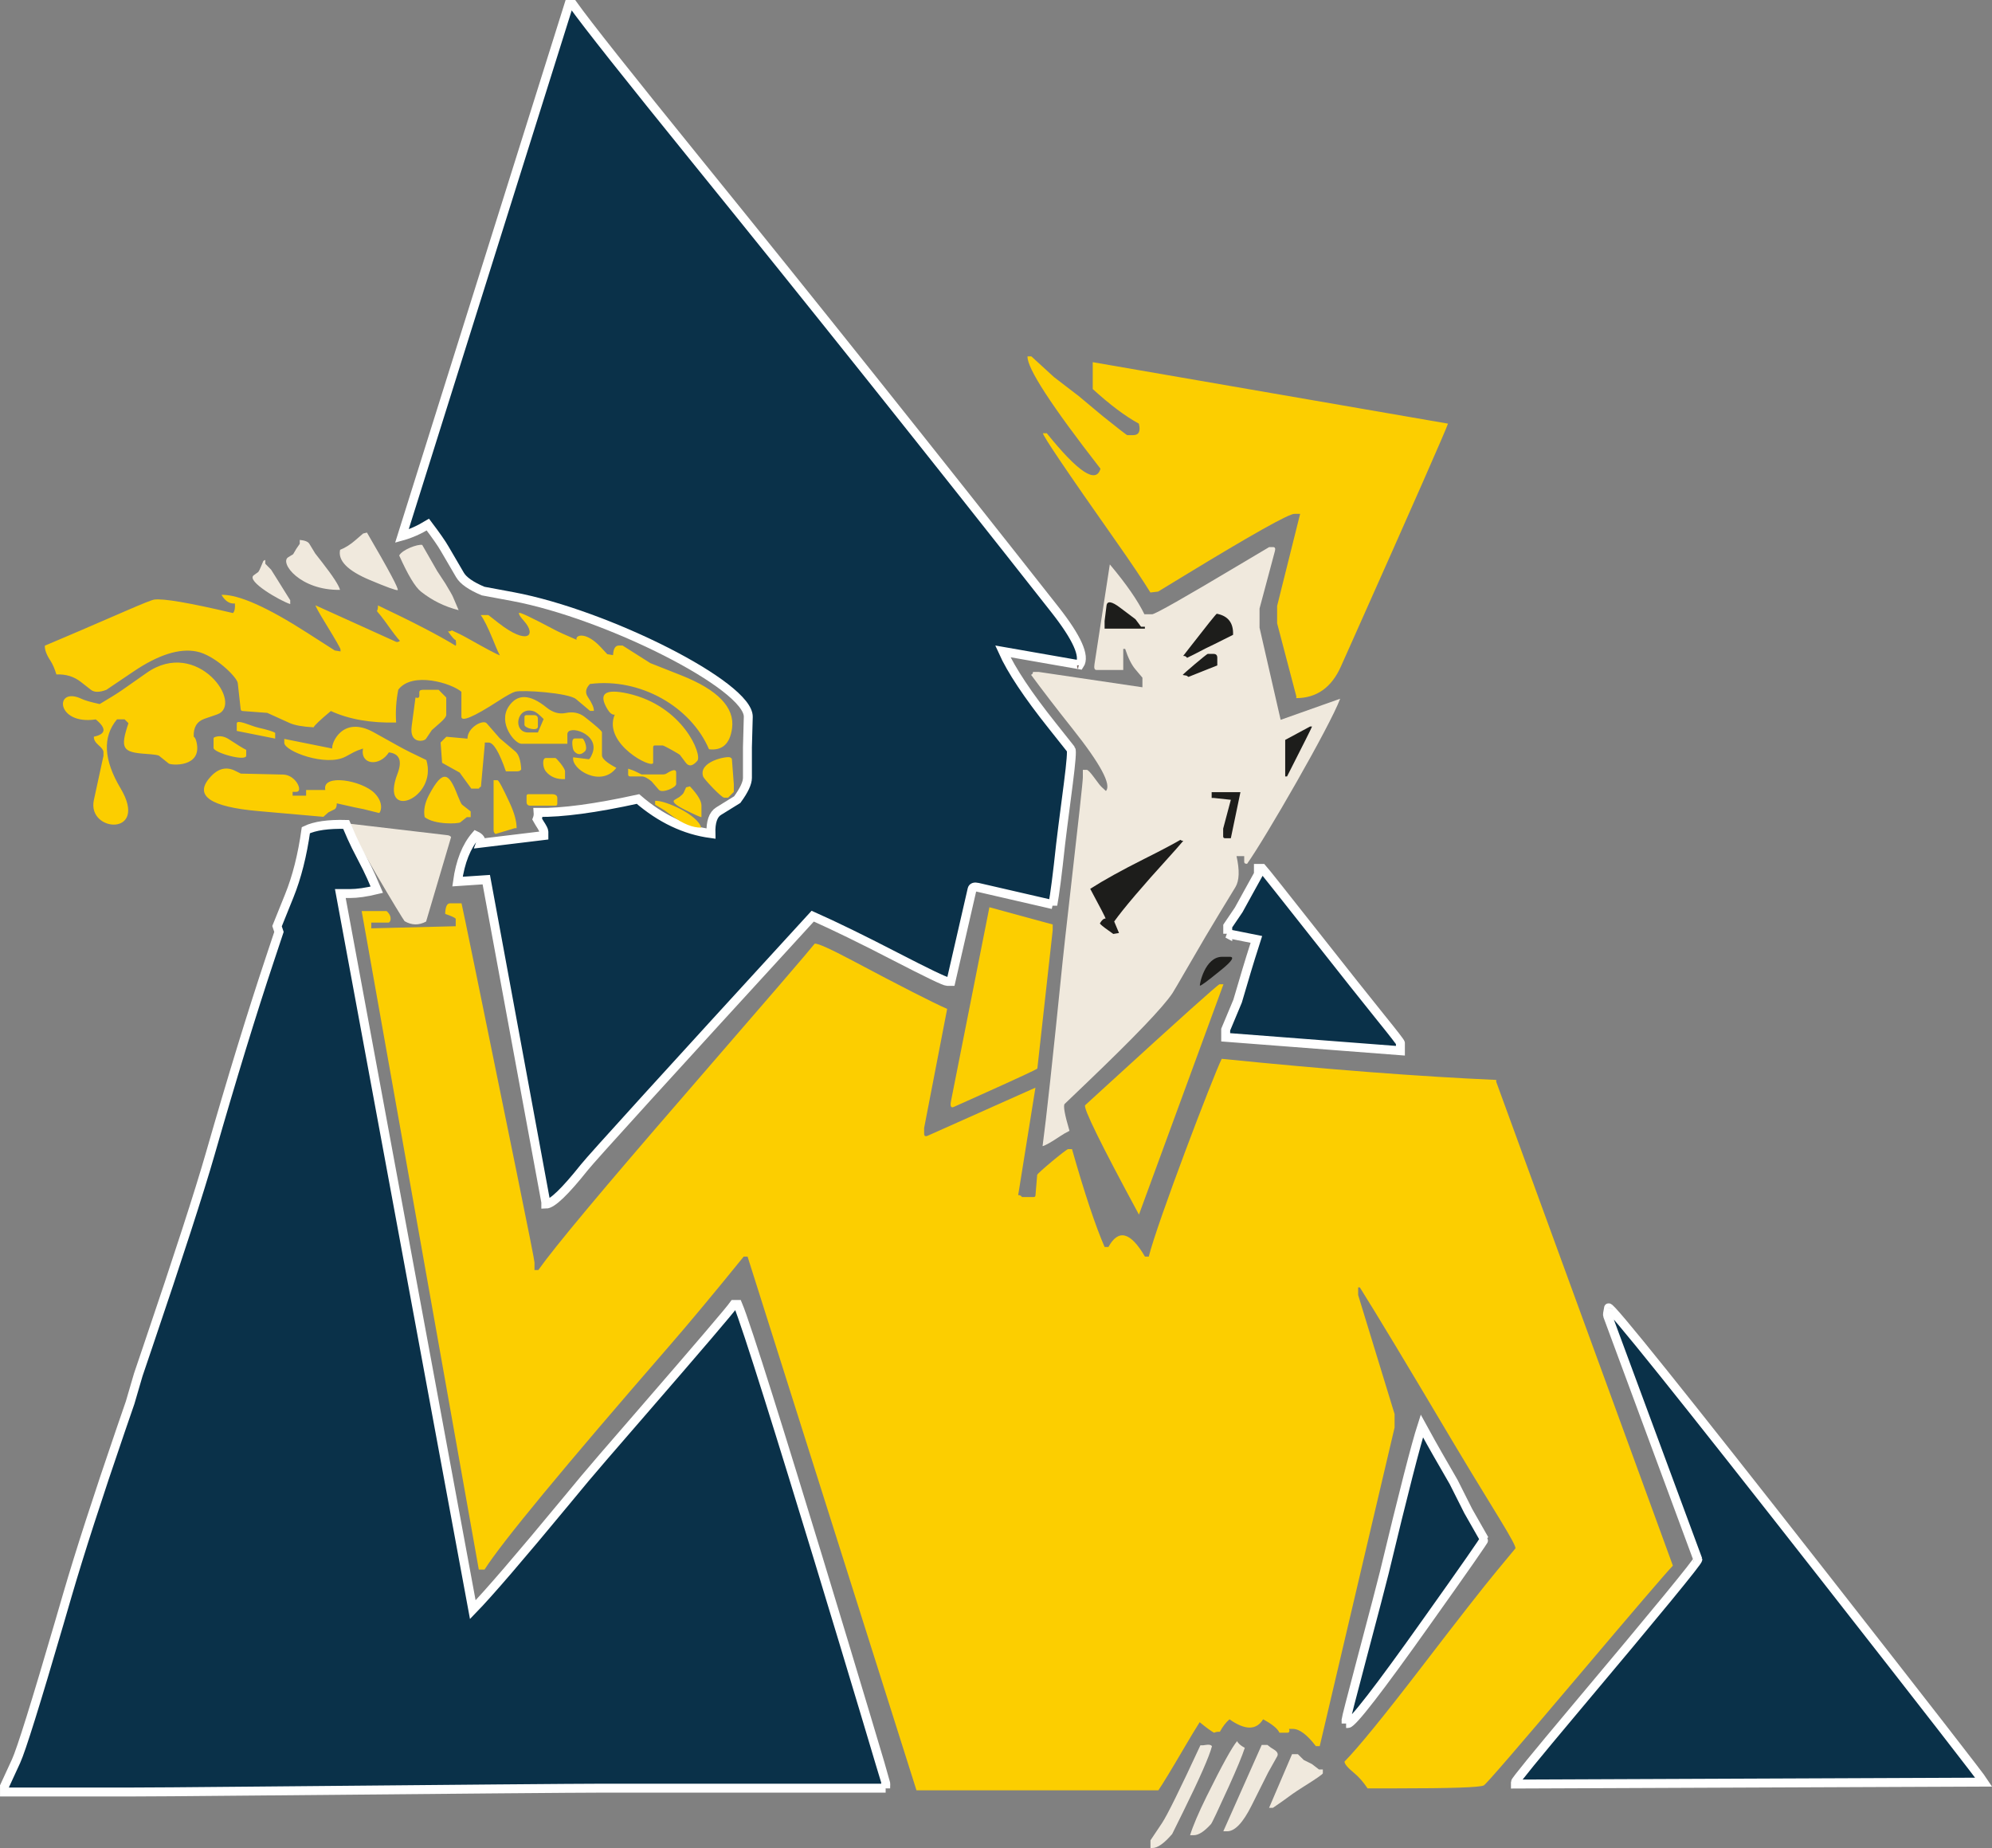 <?xml version="1.0" encoding="UTF-8"?>
<svg id="Laag_2" data-name="Laag 2" xmlns="http://www.w3.org/2000/svg" viewBox="0 0 332.34 308.28">
  <rect x="0" y="0" width="332.34" height="308.28" fill="#808080" stroke="none"/>
  <defs>
    <style>
      .cls-1 {
        fill: #7b6762;
      }

      .cls-1, .cls-2, .cls-3, .cls-4, .cls-5 {
        fill-rule: evenodd;
      }

      .cls-2 {
        fill: #0a3149;
        stroke: #fff;
        stroke-width: 1.49px;
      }

      .cls-3 {
        fill: #1d1d1b;
      }

      .cls-4 {
        fill: #f0e9dd;
      }

      .cls-5 {
        fill: #fcce00;
      }
    </style>
  </defs>
  <g id="Layer_1" data-name="Layer 1">
    <path class="cls-4" d="M204.1,305.49h.64c1.29,0,2.65-1.44,4.08-4.31l1.38-2.76,1.37-2.73,1.5-2.68c.23-.4.06-.78-.49-1.13l-.58-.37-.54-.42h-.96l-6.41,14.41M191.94,308.28h.33c.86,0,1.96-.78,3.29-2.33l1.8-3.64c2.8-5.67,4.41-9.34,4.84-11.01-.16-.24-.51-.31-1.07-.21-.28.06-.57.08-.86.06-3.41,7.36-5.55,11.69-6.41,12.98l-1.92,2.87v1.28ZM198.55,306.14h.64c.78,0,1.74-.62,2.85-1.85.17-.18,1.16-2.29,2.98-6.29,1.33-2.94,2.22-5.08,2.66-6.43-.69-.37-1.11-.74-1.28-1.12-.83.96-2.53,4.04-5.1,9.24-1.34,2.72-2.26,4.87-2.75,6.46ZM215.57,292.61l-3.84,8.97h.64l1.66-1.15,1.64-1.19c.37-.26.93-.63,1.7-1.12,2.22-1.39,3.33-2.16,3.33-2.3v-.64h-.64l-1.19-.91-1.35-.67-.98-.97h-.96ZM58.28,137.39c-.12.96,9.04,16.16,9.22,16.28,1.19.69,2.38.71,3.59.06l4.17-14.09c-.12-.18-.33-.29-.64-.32l-16.34-1.92ZM48.42,100.78v-.65l-.8-1.28-.79-1.27-.8-1.28-.8-1.27-.97-.99v-.64l-.32.16-.39.94c-.2.5-.36.8-.46.92l-.75.54c-1.36.97,4.48,4.31,6.08,4.81ZM206.3,142.82h1.28v.96c0,.22.16.33.48.32,3-4.2,13.84-22.99,15.53-27.54l-9.93,3.52-3.52-15.37v-3.2l2.57-9.61c.11-.43,0-.64-.32-.64h-.64l-4.88,2.9c-9.28,5.54-14.17,8.31-14.66,8.31h-1.28c-1.1-2.27-3.02-5.05-5.77-8.32l-2.56,16.65c-.1.64,0,.96.32.96h4.48v-3.52c.1-.01.22,0,.32,0,.49,1.51,1.06,2.65,1.71,3.42l1.17,1.39v1.6l-17.3-2.56h-.96c0,.24-.1.39-.32.48,1.94,2.63,4.24,5.63,6.92,9,4.68,5.89,6.53,9.35,5.57,10.38-.54-.47-.91-.84-1.13-1.13l-.95-1.27c-.56-.75-.94-1.13-1.13-1.13h-.64v1.28c0,.62-.75,7.45-2.24,20.5-.58,5.07-.96,8.49-1.14,10.25-1.63,16.16-2.75,26.41-3.34,30.75.46-.11,1.45-.67,2.96-1.68.49-.33,1-.62,1.53-.88-.81-2.73-1.07-4.22-.8-4.49l3.75-3.59c7.92-7.59,12.67-12.54,14.23-14.88.15-.22,1.02-1.7,2.61-4.45,2.11-3.66,3.86-6.62,5.24-8.88l2.66-4.37c.65-1.08.71-2.8.18-5.16ZM76.52,101.79l-.96-2.25c-.14-.32-.56-1.04-1.25-2.19l-1.37-2.09-1.25-2.18c-.28-.48-.69-1.21-1.25-2.18-.8-.15-3.32.8-3.84,1.76,1.45,3.24,2.65,5.25,3.63,6.03,1.85,1.47,3.95,2.51,6.3,3.1ZM50.01,90.08v.64l-.58.84-.52.89-.83.51c-1.48.91,1.98,5.55,8.65,5.44-.2-.77-1.2-2.3-2.99-4.6l-1.15-1.47-.97-1.6c-.22-.37-.76-.59-1.61-.66ZM66.34,98.45c.28-.09-1.43-3.29-5.12-9.61l-.64.16-1.2,1.04c-.91.8-1.79,1.35-2.64,1.68-.39,1.81,1.27,3.49,4.97,5.04,2.85,1.2,4.4,1.76,4.64,1.68Z"/>
    <path class="cls-2" d="M268.37,218.19c-.16.73-.21,1.16-.16,1.28l15.05,40.67c.1.28-6.74,8.61-20.52,25-6.6,7.86-9.91,11.91-9.91,12.15v.32l78.15-.32c-.61-.95-9.44-12.32-26.51-34.12-23.95-30.58-35.99-45.58-36.11-44.99M224.58,287.51h.31c.72,0,5.12-5.67,13.17-17.02,6.44-9.05,9.62-13.63,9.57-13.73l-2.67-4.69-2.43-4.83-2.69-4.67c-.6-1.04-1.47-2.6-2.62-4.7-.98,3.03-3.08,11.19-6.27,24.47-.38,1.55-1.66,6.46-3.85,14.71-1.68,6.35-2.52,9.62-2.52,9.82v.64ZM204.81,155.75l4.8.96c-.73,2.27-1.26,3.98-1.6,5.12l-1.53,5.17-1.99,4.76v1.28l29.15,2.24v-1.28c0-.13-1.08-1.53-3.25-4.21-2.67-3.32-5.98-7.48-9.92-12.49-6.24-7.91-9.53-12.06-9.88-12.44h-.64v.96l-1.65,2.98-1.64,2.98-1.83,2.7v1.28ZM147.76,298.32v-.96c0-.25-21.75-72.87-24.67-79.75h-.64c-.68.97-5.83,7-15.46,18.11-5.33,6.14-8.46,9.77-9.4,10.91l-3.06,3.69c-7.82,9.46-13.04,15.52-15.65,18.2l-22.1-119.46h1.6c1.22,0,2.71-.21,4.49-.64-.69-1.64-1.24-2.86-1.64-3.65l-1.84-3.59c-.4-.79-.95-2.01-1.64-3.65-2.98-.08-5.22.24-6.72.96-.59,4.19-1.51,7.84-2.77,10.95l-2.04,5.06.32.96-1.53,4.6c-2.98,8.94-6.3,19.75-9.94,32.44-1.83,6.37-5.31,17.11-10.44,32.23l-1.56,4.6-1.36,4.65-1.58,4.59c-3.83,11.17-6.8,20.36-8.91,27.58l-1.34,4.6c-3.93,13.46-6.33,21.14-7.2,23.04l-1.93,4.19v.96h20.5c2.84,0,9.99-.05,21.46-.16,34.41-.32,53.52-.48,57.33-.48h47.72ZM175.65,150.95c.32-1.69.76-5.06,1.3-10.11.05-.53.48-3.91,1.29-10.14.46-3.59.61-5.49.44-5.7l-3.12-3.93c-4.09-5.13-6.84-9.27-8.25-12.41l12.81,2.24c.96-1.42-.42-4.5-4.13-9.22-20.78-26.4-40.66-51.31-59.65-74.73-11.49-14.18-18.42-22.92-20.78-26.23h-.64l-27.87,88.71c1.45-.4,2.88-1.04,4.33-1.92,1.33,1.76,2.29,3.12,2.83,4.07l2.53,4.33c.55.94,1.83,1.84,3.86,2.69l5,.93c15.69,2.94,39.38,14.88,39.24,20.06l-.14,5.08v5.09c0,.87-.56,2.07-1.7,3.63l-3.12,1.93c-.9.56-1.33,1.81-1.27,3.74-4.33-.58-8.39-2.51-12.17-5.77-7.1,1.56-12.65,2.3-16.66,2.24.03.39-.02.76-.16,1.12.13.24.27.46.41.69.48.72.71,1.19.71,1.39v.65l-10.57,1.28c.19-.52-.08-.94-.8-1.28-1.56,1.8-2.58,4.36-3.04,7.68l4.8-.32,9.93,53.81v.32c1.05-.01,3.19-2.07,6.45-6.16,1.21-1.53,13.91-15.5,38.08-41.88,3.69,1.64,8.28,3.88,13.77,6.72,5.37,2.77,8.25,4.16,8.65,4.16h.64l3.53-15.37c.08-.34.4-.45.96-.32l12.5,2.88Z"/>
    <path class="cls-5" d="M204.11,164.19h-.64c-.23,0-6.47,5.59-18.71,16.78l-3.71,3.39c-.4.37,2.58,6.45,8.97,18.26l14.1-38.43M165.07,151.34l-6.41,32.35c-.17.86,0,1.18.48.96l4.68-2.1c6.15-2.76,9.24-4.2,9.25-4.31l2.56-23.06v-.96l-10.57-2.88ZM226.55,214.76h.32c2.82,4.48,7.99,13.07,15.52,25.76,1.51,2.55,4.11,6.84,7.81,12.87,1.9,3.1,2.77,4.74,2.62,4.92l-3.24,3.91c-2.09,2.52-6.26,7.85-12.5,15.99-6.32,8.23-10.58,13.44-12.76,15.64-.03.38.5,1.02,1.6,1.92.8.66,1.54,1.51,2.24,2.56h4.9c9.01,0,13.84-.16,14.49-.49.38-.19,5.63-6.27,15.77-18.25,9.33-11.03,14.58-17.16,15.78-18.41l-29.47-80.71v-.32c-12.9-.57-28.18-1.74-45.8-3.52-1.38,2.75-10.78,27.36-12.17,32.99h-.64c-2.4-4.12-4.43-4.65-6.09-1.6h-.64c-1.52-3.5-3.34-8.94-5.44-16.33h-.64c-.32,0-5.15,4.03-5.17,4.3l-.28,3.38c-.01.22-.12.32-.32.32h-1.93c-.15-.24-.36-.34-.64-.32l2.88-17.93-17.93,8c-.43.2-.64.08-.64-.32v-.96l3.84-19.86c-2.41-1.06-7.71-3.76-15.9-8.11-3.56-1.88-5.62-2.82-6.19-2.78-.97,1.24-8.22,9.66-21.75,25.28-13.57,15.65-21.69,25.38-24.37,29.17h-.64v-1.28c0-.28-.99-5.28-2.97-15-5.99-29.43-9.06-44.39-9.2-44.89h-1.93c-.5,0-.77.59-.8,1.76.98.34,1.57.6,1.76.8v1.26l-14.09.35v-.96h2.88c.31,0,.74-.98-.32-1.92h-4.16l19.54,109.85h.96c2.86-4.51,13.13-16.94,30.82-37.3,3.24-3.73,7.38-8.69,12.42-14.91h.64l28.18,89.03h40.36c.66-.95,2.19-3.47,4.58-7.55.75-1.28,1.52-2.55,2.31-3.81,1.08.89,1.89,1.48,2.4,1.76.31-.14.63-.19.97-.16.48-.88,1.01-1.57,1.6-2.08,2.61,1.84,4.49,1.84,5.61,0,1.53.82,2.43,1.56,2.73,2.24h1.28c.36,0,.46-.22.32-.64h.64c1.09,0,2.37.96,3.84,2.88h.64l12.49-53.16v-2.24l-6.08-19.86v-1.28ZM109.3,133.59v.64l1.5.91,1.41,1.02c1.75,1.27,3.34,1.91,4.77,1.91-.56-2.18-6.08-4.6-7.69-4.48ZM92.01,132.48h-3.84c-.22,0-.32.11-.32.32v.96c0,.43.21.64.64.64h4.17c.21,0,.32-.1.32-.32v-.96c0-.43-.32-.64-.96-.64ZM117.03,136.3v-1.92c0-.77-.64-1.83-1.92-3.2l-.64.16-.41.9c-.08.17-.31.4-.71.71l-.8.48c-.48.29.1.85,1.75,1.67,1.63.81,2.53,1.22,2.73,1.21ZM82.35,130.15v8.33c0,.29.11.5.32.64l3.2-.96h.32c.01-1.13-.37-2.53-1.13-4.18-1.18-2.55-1.86-3.83-2.07-3.83h-.64ZM78.53,136.32v-.96l-1.43-1.12c-.14-.11-.39-.64-.77-1.6-1.41-3.66-2.39-4.46-4.73-.07-.72,1.34-.97,2.6-.75,3.74,1.68,1.31,5.64,1.12,5.95.87l1.09-.87h.64ZM104.8,128.24v.96c0,.21.11.32.32.32h1.95c.43,0,.98.28,1.64.83l1.21,1.4c.55.64,2.89-.36,2.89-.96v-1.92c0-.57-.54-.52-1.6.16-.17.11-.38.16-.64.16h-3.53l-.73-.36c-.53-.27-1.04-.46-1.51-.6ZM54.27,131.78h-3.2v.95h-2.25v-.64h.64c1.16,0-.06-2.84-2.24-2.88l-7.04-.16-.93-.46c-1.55-.78-3-.37-4.34,1.24-2.47,2.95.24,4.77,8.15,5.47l10.89.96.85-.75,1.02-.51c.24-.13.37-.45.37-.99,1.89.42,2.89.64,2.98.67l1.5.3,2.56.64c.19.05.98-1.53-.71-3.28-2.11-2.18-8.84-3.34-8.25-.56ZM121.8,126.34c-.58-.24-5.33.7-4.49,3.2.15.44,3.06,3.53,3.52,3.53h.64l.96-.96v-1.29l-.32-4.16c-.01-.13-.12-.24-.32-.32ZM94.27,129.97v-1.28c0-.59-1.46-2.24-1.6-2.24h-1.6c-.65,0-.54,1.59,0,2.24.76.92,1.83,1.35,3.21,1.28ZM95.89,125.43c.53.53,1.1.5,1.71-.11.54-.54-.21-2.13-.43-2.13h-1.28c-.41,0-.51.54-.32,1.6.05.26.16.48.32.64ZM35.63,123.17v1.6c0,.78,5.45,2.34,5.45,1.28v-.96c-.49-.23-1.43-.81-2.83-1.73-.68-.45-1.34-.62-1.98-.51-.43.08-.64.18-.64.32ZM47.43,123.27v.64c0,1.41,6.98,4.05,10.24,2.3l1.39-.75c.32-.17.82-.37,1.5-.59-.49,2.75,2.77,3.06,4.32.64,1.79.22,2.26,1.42,1.43,3.58-3.08,8.03,6.78,4.19,4.82-2.3-2.02-.95-3.53-1.71-4.54-2.27l-4.22-2.35c-5.22-2.9-7.12,1.83-6.94,2.7l-8.01-1.61ZM80.88,123.87h.64c.81,0,1.77,1.6,2.88,4.8h1.92c.29,0,.51-.11.64-.32-.08-1.51-.41-2.51-.99-3l-2.59-2.19-2.18-2.5c-.59-.68-3.21.67-3.21,2.56l-3.52-.32-.32.32c-.11.11-.21.22-.32.32l-.32.32.25,3.39,2.93,1.63,1.94,2.67h1.28l.11-.21.22-.1.64-7.05v-.32ZM39.5,120.65v1.28l6.41,1.28v-.96c-.3-.21-1.24-.5-2.81-.86-.37-.09-.85-.24-1.41-.45-1.45-.55-2.18-.65-2.18-.29ZM89.1,119.3h-1.28c-.21,0-.32.1-.32.32v1.28c0,.58,2.24,1.15,2.24.32v-1.28c0-.43-.21-.64-.64-.64ZM89.73,122.19h-1.6c-2.67,0-1.98-4.51.97-3.52.33.11.87.54,1.6,1.28l-.96,2.24ZM94.66,124.09v-1.6c0-1.71,5.47-.1,4.17,3.2-.26.66-.47.98-.64.96l-2.56-.32c-.37,2.03,4.68,5.09,7.2,1.76-1.59-.84-2.4-1.54-2.4-2.09v-3.84c0-.21-.95-1.05-2.85-2.54-.9-.71-1.97-.94-3.2-.68-1.1.23-2.16-.08-3.2-.92-2.79-2.26-4.89-2.31-6.32-.15-1.82,2.75,1.02,6.2,2.12,6.2h7.68ZM109.3,124.36h1.28c.19,0,2.74,1.41,2.88,1.6l.96,1.28c.51.68,1.15.57,1.92-.32.87-1-2.37-9.17-11.59-11.23-3.86-.85-4.98.03-3.38,2.66.39.63.79.92,1.19.87-2.06,4.89,6.41,9.2,6.41,8.01v-2.56c0-.22.1-.32.32-.32ZM69.96,115.4v.64c0,.35-.21.46-.64.32l-.64,4.8c-.4,2.99,2.08,2.54,2.38,2.1l.99-1.47,1.31-1.15c.73-.63,1.09-1.1,1.09-1.4v-2.88l-.42-.43c-.15-.14-.29-.29-.43-.43l-.42-.43h-2.56c-.43,0-.64.11-.64.32ZM19.51,120h1.28c.21.21.43.43.64.64-1.41,4.22-1.03,4.85,2.9,5.12,1.32.09,2.06.2,2.2.31l1.62,1.3c.38.3,5.59.7,4.65-3.52-.11-.51-.27-.83-.48-.96-.07-1.55.53-2.54,1.81-2.99l2.07-.71c4.63-1.6-3.25-12.9-11.74-6.94l-3.98,2.79c-.81.57-2.09,1.37-3.85,2.41-1.46-.32-2.46-.6-3-.86-4.61-2.21-4.37,4.43,2.35,3.42,1.82,1.5,1.71,2.46-.32,2.88-.03.47.22.93.75,1.39.57.48.85.88.85,1.17v.64l-1.6,7.37c-1.18,5.44,9.27,6.12,4.45-1.96-2.83-4.74-3.03-8.57-.6-11.49ZM86.6,102.28c-.09.16.18.6.82,1.31,2.16,2.43.58,4.1-4.24.34l-1.7-1.33h-1.28c.54.73,1.2,2.06,2,4,.48,1.18.78,1.88.88,2.09l.32.64c-.55-.19-2.32-1.13-5.3-2.81-.88-.5-1.79-.95-2.71-1.36-.2.14-.41.18-.65.16.65.93,1.07,1.42,1.28,1.44.1.53.1.85,0,.96-2.78-1.71-7.1-3.95-12.97-6.73.03.33-.02.66-.16.96.46.53.89,1.08,1.31,1.65,1.35,1.9,2.2,3,2.53,3.31-.26.18-.47.23-.64.16l-13.45-6.09c0,.17.54,1.17,1.66,2.99,1.67,2.73,2.51,4.19,2.51,4.38v.32l-.96-.16-4.49-2.88c-6.78-4.36-11.59-6.49-14.41-6.4.62,1.05,1.37,1.53,2.24,1.44.06.77-.04,1.3-.32,1.6-7.25-1.71-11.63-2.46-13.13-2.25-.41.06-1.94.67-4.61,1.83-5.85,2.54-10.4,4.5-13.65,5.86-.03.69.28,1.52.95,2.53.36.56.69,1.31.98,2.27,1.56-.07,2.92.34,4.07,1.24l1.7,1.33c.55.43,1.41.43,2.56,0l4.58-3.09c4.11-2.77,7.61-3.88,10.47-3.31,3.03.59,6.77,4.28,6.88,5.28l.48,4.33c.02.19.13.31.32.32l4.12.31,3.73,1.69c.84.38,2.17.62,4,.72.18-.36,1.14-1.27,2.88-2.72,3.03,1.39,6.66,2.02,10.89,1.92-.12-1.84,0-3.67.36-5.48,2.36-3.09,8.9-1.07,10.53.35v4.16c0,.91,2.04.04,6.11-2.59,1.42-.92,2.37-1.44,2.86-1.58,1.2-.34,8.93.2,10.15,1.23l2.34,1.97h.64c.03-.51-.3-1.28-.99-2.3-.5-.73-.38-1.46.34-2.19,8.44-1.08,16.87,3.86,19.86,10.89,2.22.26,3.5-.91,3.85-3.52.45-3.46-2.38-6.39-8.48-8.81l-5.16-2.04-4.62-2.93h-.64c-.58,0-.91.53-.96,1.6l-.96-.16-1.12-1.2c-2.43-2.61-4.27-2.03-4-1.2-1.82-.78-3.03-1.33-3.61-1.64-3.9-2.07-5.9-3.02-6-2.84ZM182.31,60.42v4.48c2.86,2.61,5.42,4.53,7.69,5.77.33,1.28,0,1.92-.96,1.92h-.96c-.1,0-1.47-1.06-4.11-3.18l-4-3.34-4.13-3.17-3.77-3.45h-.64c-.11,1.93,3.95,8.18,12.17,18.74-.73,2.57-3.72.59-8.96-5.92h-.64c-.01.44,3.99,6.37,12.02,17.78,2.68,3.81,4.65,6.74,5.91,8.79l1.28-.15,4.42-2.69c11.27-6.86,17.37-10.28,18.32-10.28h.96l-3.84,15.37v2.88l3.2,12.17v.32c3.4-.01,5.88-1.77,7.44-5.27l2.01-4.5c10.23-22.93,15.51-34.94,15.86-36.02l-59.26-10.25Z"/>
    <path class="cls-3" d="M200.19,164.41c.1.12,1.32-.79,3.67-2.71,1.7-1.39,2.13-2.09,1.3-2.09h-1.25c-2.91,0-3.82,4.68-3.72,4.8"/>
    <path class="cls-3" d="M186.7,155.64l-.96.16-.78-.56c-.88-.62-1.37-1.02-1.46-1.2.32-.56.64-.83.96-.81,0-.11-.85-1.77-2.57-4.96,2.28-1.46,5.27-3.11,8.97-4.97,2.74-1.37,4.77-2.44,6.08-3.2.14.12.3.18.48.16-.77.91-1.56,1.8-2.36,2.68-4.53,4.98-7.59,8.58-9.17,10.78.36.83.62,1.47.8,1.92"/>
    <path class="cls-3" d="M205.35,139.83h-.96c-.22,0-.32-.1-.32-.32v-1.28l1.28-4.81-2.88-.31h-.32v-.96h4.8l-1.6,7.68"/>
    <path class="cls-3" d="M214.42,129.52v-6.09l4.16-2.24h.32c-.02.13-1.41,2.9-4.17,8.33h-.32"/>
    <path class="cls-1" d="M180.02,110.98h-.32c-.02.24.03.45.16.64l.06-.43.1-.21"/>
    <path class="cls-3" d="M197.32,112.6c-.08-.06,4.01-3.52,4.17-3.52h.96c.43,0,.64.21.64.64v1.28l-4.81,1.92-.32-.21-.64-.11"/>
    <path class="cls-1" d="M202.78,103.37l-.54.86-.72.72c-1.08,1.08-1.62,1.94-1.62,2.58v.32l4.48-2.24h.32c.39-1.29-.25-2.03-1.93-2.24"/>
    <path class="cls-3" d="M197.39,109.43l1.11-1.43c2.81-3.62,4.31-5.49,4.5-5.62,1.89.36,2.8,1.53,2.72,3.52-.68.34-1.2.6-1.54.77l-1.54.77-1.55.75-1.5.78c-.35.18-.86.43-1.54.77-.16-.24-.37-.34-.64-.32"/>
    <path class="cls-1" d="M185.13,101.32l-.32,1.92c-.15.9-.04,1.32.32,1.28l3.85-.48c-.94-1.6-2.22-2.51-3.85-2.72"/>
    <path class="cls-3" d="M191.01,104.87h-6.72v-1.28l.32-2.56c.1-.83.86-.73,2.25.33l1.29.97,1.29.97.93,1.25h.64v.32"/>
  </g>
</svg>
